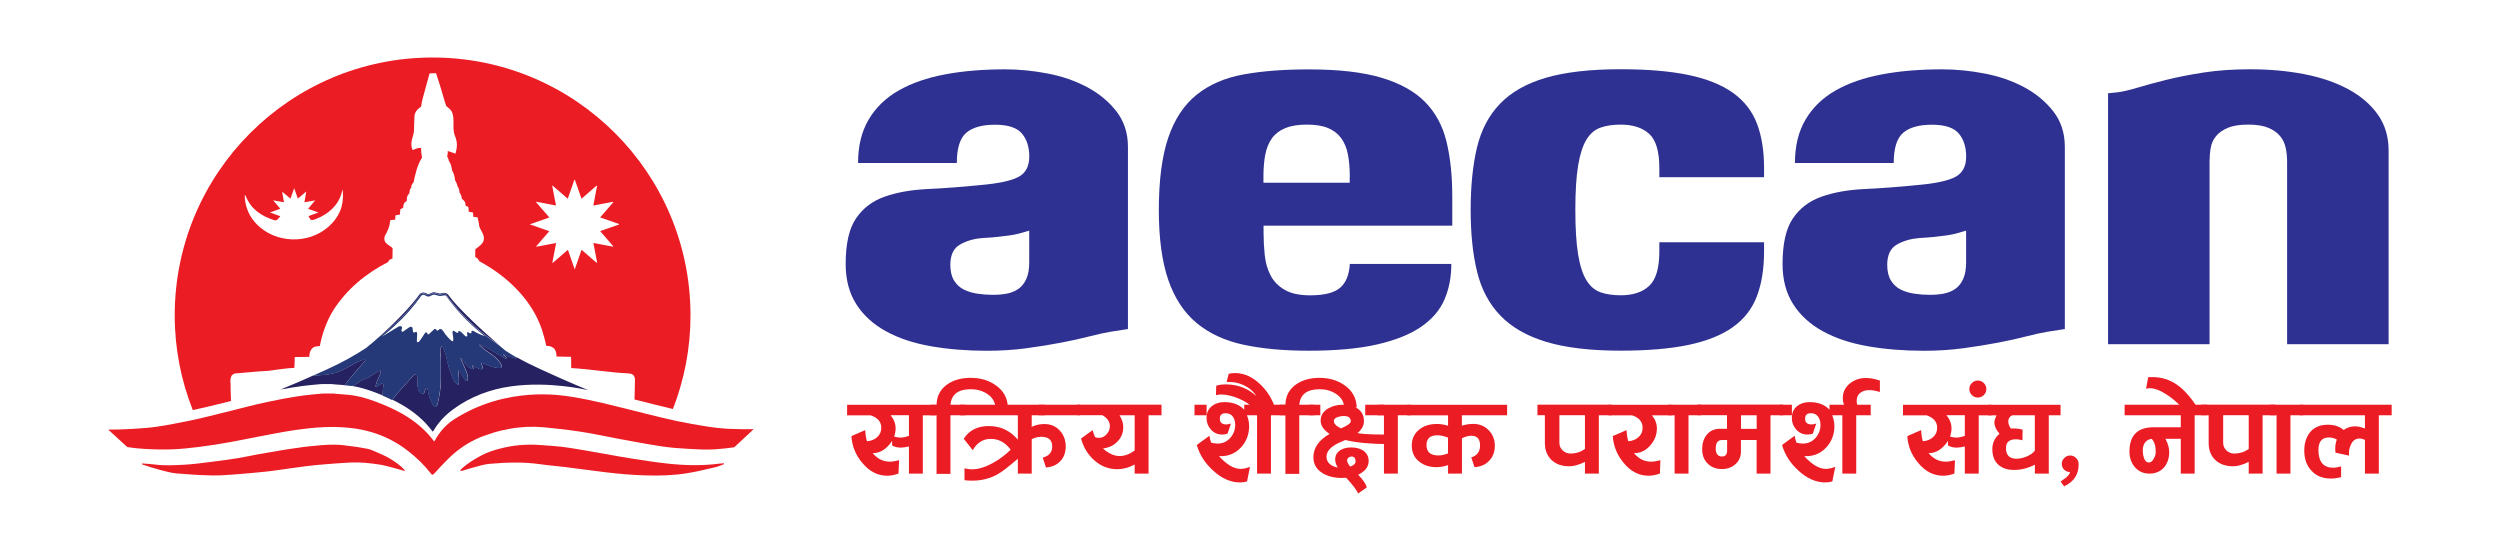 <?xml version="1.0" encoding="UTF-8"?>
<!-- Generator: Adobe Illustrator 27.0.0, SVG Export Plug-In . SVG Version: 6.00 Build 0)  -->
<svg xmlns="http://www.w3.org/2000/svg" xmlns:xlink="http://www.w3.org/1999/xlink" version="1.1" id="Layer_1" x="0px" y="0px" viewBox="0 0 450 100" style="enable-background:new 0 0 450 100;" xml:space="preserve">
<style type="text/css">
	.st0{fill:#EC1C24;}
	.st1{fill:#262261;}
	.st2{fill:#253978;}
	.st3{fill:#2E3191;}
</style>
<g>
	<path d="M81.79,32.28c0.04,0.04,0.06,0.1,0.09,0.14l-0.11-0.2L81.79,32.28z"></path>
	<path d="M81.38,30.75L81.38,30.75C81.38,30.85,81.39,30.99,81.38,30.75z"></path>
	<path d="M80.8,28.99c0-0.02-0.01-0.05-0.02-0.08c0,0,0-0.01-0.01-0.01L80.8,28.99z"></path>
	<path d="M81.91,32.47C81.91,32.47,81.91,32.47,81.91,32.47c-0.01-0.02-0.01-0.03-0.02-0.04L81.91,32.47z"></path>
	<g>
		<path class="st0" d="M130.96,77.18c-1.2-0.07-2.4-0.2-3.59-0.39c-1.87-0.3-3.73-0.62-5.58-1.01c-1.89-0.4-3.77-0.88-5.65-1.34    c-2.54-0.62-5.07-1.3-7.62-1.89c-1.9-0.44-3.81-0.84-5.73-1.14c-1.61-0.25-11.56-2.01-21.06,4.08c-1.48,0.95-2.62,2.27-3.47,3.82    c-0.03,0.05-0.06,0.09-0.1,0.15c-0.45-0.53-0.85-1.08-1.32-1.56c-2.17-2.28-4.83-3.81-7.71-5.01c-1.83-0.76-3.69-1.43-5.66-1.73    c-0.99-0.15-1.99-0.18-2.99-0.27c-0.16-0.01-0.32-0.04-0.48-0.06h-1.86c-1.16,0.11-2.32,0.2-3.47,0.35    c-1.28,0.17-2.55,0.38-3.82,0.62c-1.55,0.3-3.1,0.63-4.64,0.98c-1.3,0.3-2.58,0.65-3.87,0.97c-1.55,0.39-3.09,0.77-4.64,1.15    c-1.2,0.29-2.39,0.59-3.6,0.83c-1.98,0.39-3.96,0.8-5.96,1.09c-2.31,0.33-6.33,0.52-8.66,0.51l3.43,3.14    c0.67,0.1,1.34,0.19,2.02,0.25c1.91,0.16,3.83,0.22,5.74,0.17c1.73-0.04,3.47-0.24,5.19-0.45c1.88-0.23,3.74-0.54,5.61-0.87    c1.7-0.3,3.39-0.67,5.09-0.99c2.18-0.41,4.35-0.85,6.54-1.17c2.39-0.34,4.79-0.6,7.21-0.56c2.2,0.04,4.38,0.3,6.49,0.91    c2.41,0.7,4.62,1.83,6.61,3.38c1.54,1.2,2.93,2.53,4.13,4.07c0.28,0.37,0.36,0.32,0.71-0.07c0.79-0.87,1.59-1.73,2.43-2.56    c1.41-1.41,3.03-2.56,4.81-3.44c1.03-0.51,2.13-0.88,3.23-1.23c0.97-0.31,1.97-0.53,2.98-0.72c2.05-0.38,4.13-0.47,6.2-0.28    c2.28,0.21,4.56,0.48,6.83,0.83c2.23,0.35,4.44,0.84,6.66,1.25c2.56,0.47,5.11,0.96,7.68,1.35c1.64,0.25,3.3,0.37,4.96,0.46    c1.53,0.09,3.07,0.17,4.59,0.08c1.18-0.07,2.36-0.21,3.54-0.37l3.49-3.25C134.63,77.28,131.95,77.24,130.96,77.18z"></path>
		<path class="st0" d="M129.61,83.44c-3.13,0.42-6.26,0.35-9.39,0.01c-2.12-0.23-4.22-0.55-6.33-0.88c-1.9-0.29-3.79-0.65-5.69-0.99    c-1.2-0.21-2.39-0.43-3.59-0.62c-1.19-0.2-2.38-0.41-3.57-0.55c-1.24-0.14-2.49-0.2-3.74-0.3c-2.5-0.2-4.95,0.02-7.38,0.66    c-1.14,0.3-2.23,0.65-3.27,1.21c-1.25,0.66-2.44,1.39-3.5,2.33c-0.13,0.12-0.23,0.28-0.34,0.41c0.18,0.06,0.31,0.05,0.43,0.01    c0.7-0.2,1.4-0.44,2.1-0.62c0.92-0.24,1.84-0.54,2.78-0.62c3.04-0.26,6.08-0.37,9.12,0.07c1.49,0.22,3,0.32,4.5,0.51    c2.4,0.3,4.8,0.64,7.2,0.93c2.39,0.29,4.79,0.5,7.2,0.57c2.55,0.08,5.1,0.01,7.61-0.4c1.72-0.28,3.42-0.7,5.12-1.1    c0.5-0.12,0.97-0.35,1.46-0.53c-0.01-0.05-0.02-0.1-0.03-0.15C130.09,83.41,129.85,83.41,129.61,83.44z"></path>
		<path class="st0" d="M42.71,85.36c1.42-0.1,2.84-0.24,4.25-0.38c0.85-0.08,1.7-0.17,2.54-0.29c1.79-0.24,3.58-0.52,5.37-0.75    c1.25-0.16,2.51-0.28,3.77-0.38c1.49-0.12,2.99-0.23,4.49-0.31c1.74-0.08,3.47,0.11,5.19,0.37c0.91,0.14,1.8,0.41,2.69,0.64    c0.62,0.16,1.23,0.34,1.84,0.52c0.01-0.07,0.03-0.11,0.02-0.13c-0.76-0.87-1.71-1.51-2.68-2.1c-0.77-0.47-1.62-0.81-2.45-1.18    c-0.54-0.24-1.08-0.5-1.65-0.6c-1.43-0.26-2.87-0.49-4.31-0.64c-1.79-0.19-3.59-0.06-5.38,0.14c-0.61,0.07-1.23,0.1-1.84,0.19    c-1.06,0.15-2.12,0.3-3.18,0.47c-1.62,0.27-3.24,0.54-4.86,0.83c-1.14,0.2-2.27,0.48-3.41,0.66c-1.7,0.27-3.4,0.51-5.11,0.72    c-1.6,0.2-3.21,0.42-4.83,0.51c-1.81,0.09-3.62,0.2-5.43-0.05c-0.72-0.1-1.46-0.12-2.18-0.18c-0.01,0.04-0.02,0.07-0.03,0.11    c0.08,0.05,0.16,0.11,0.25,0.13c0.99,0.31,1.97,0.65,2.98,0.91c1.01,0.26,2.02,0.56,3.05,0.65c2.17,0.19,4.35,0.32,6.52,0.36    C39.8,85.61,41.25,85.46,42.71,85.36z"></path>
	</g>
	<path class="st0" d="M37.43,73.2c1.38-0.33,2.77-0.68,4.15-1.02c-0.03-0.89-0.05-1.7-0.07-2.25c0.07-0.8-0.23-1.57,0.2-2.34   c0.46-0.5,0.85-0.35,1.02-0.4c1.85-0.14,3.64-0.35,5.54-0.44c1.46-0.19,3.25-0.47,4.72-0.54c0.02-0.69,0.08-1.57,0.07-1.95   c0.29,0.02,1.69-0.02,2.64-0.03v-0.03c-0.09-0.55,0.26-1.74,1.17-1.83c0.14-0.01,0.43-0.05,0.7-0.09c0.42-2.26,1.26-4.56,2.47-6.51   c2.4-3.72,5.9-6.63,9.78-8.57l0.29-0.44l0.53-0.23l0.03-1.76c0.15-0.24-1.34-0.8-1.45-1.5c-0.08-0.32-0.02-0.59,0.06-0.8   c0.45-0.93,0.79-1.36,0.91-2.47l0.07-0.38l0.87-0.08l0.06-0.78l0.79-0.15l0.08-0.95l0.51-0.26c0.01-0.38,0.11-0.99,0.48-1.1   c0.06-0.03,0.11-0.06,0.15-0.09c0.03-0.47,0.01-1,0.46-1.36c0.08-0.3,0.04-0.8,0.36-1.05c0.02-0.01-0.01-0.2,0.05-0.45l0.35-0.55   l0.04,0c0.19-1.18,0.71-3.26,1.5-4.42c-0.11-0.58-0.16-1.16-0.18-1.75c-0.5-0.06-1.04,0.17-1.5,0.4l-0.13-0.35   c-0.33-1.16,0.21-1.97,0.36-2.99c0.05-0.99,0.03-1.8,0.1-2.89c0.11-0.73,0.63-1.27,1.19-1.6c0.1-0.98,0.41-1.89,0.63-2.74   l0.79-2.87l0.11-0.39c0.34,0,0.82-0.02,1.16-0.02c0.48,1.48,1.01,3.09,1.42,4.6l0.2,0.7c0.05,0.1,0.16,0.33,0.2,0.58l0.61,0.54   c1.25,1.09,0.31,3.41,0.98,4.86c0.47,1.22,0.41,2,0.09,3.2c-0.3-0.09-0.92-0.36-1.4-0.48c0,0.07,0,0.1,0,0.18   c0.01,0.21-0.02,0.5-0.1,0.81c0.16,0.24,0.26,0.5,0.3,0.76c0.46,0.73,0.47,1.1,0.6,1.79c0,0,0,0.01,0,0.01   c0.43,0.67,0.46,1.32,0.53,1.75c0.21,0.3,0.36,0.65,0.42,1.02c0.27,0.36,0.38,0.82,0.36,1.11c0.2,0.29,0.4,0.72,0.39,0.92   l0.05,0.26c0.35,0.23,0.63,0.58,0.64,0.94c0.01,0.11,0.02,0.19,0.03,0.28c0.19,0.09,0.38,0.19,0.5,0.25   c0.02,0.18,0.04,0.52,0.07,0.85c0.28,0.05,0.56,0.1,0.75,0.14c0.02,0.19,0.04,0.49,0.07,0.78l0.03,0l0.73,0.08l0.16,0.71   c0.16,0.7,0.09,0.76,0.15,0.92c0.15,0.52,0.5,0.91,0.72,1.55c0.08,0.16,0.24,0.81-0.08,1.33c-0.26,0.4-0.4,0.47-0.52,0.59   c-0.31,0.23-0.69,0.58-0.84,0.67l-0.01,1.38c0.22,0.1,0.47,0.25,0.59,0.51l0.16,0.25c4.93,2.67,9.35,6.81,11.22,12.2   c0.27,0.84,0.61,2.01,0.8,3l0.11,0.02c0.15,0.1,0.74-0.11,1.4,0.59c0.44,0.69,0.31,1.03,0.34,1.34c0.95,0.02,2.33,0.07,2.63,0.05   c0.02,0.47,0.02,1.34,0.03,2.03c3.42,0.19,6.83,0.79,10.25,0.96c0.19,0.05,0.53-0.07,0.98,0.36c0.32,0.47,0.21,0.72,0.24,0.97   l-0.03,1.38c-0.01,0.5-0.02,1.2-0.05,1.99c1.28,0.32,2.56,0.65,3.84,0.96c1.02,0.25,2.05,0.51,3.07,0.75   c2.04-5.22,3.17-10.9,3.17-16.85c0-25.64-20.78-46.42-46.42-46.42c-25.64,0-46.42,20.78-46.42,46.42c0,6.02,1.16,11.76,3.25,17.04   C35.62,73.62,36.52,73.41,37.43,73.2z M96.5,36.4c0.01-0.03,0.03-0.06,0.04-0.09c1.16,0.22,2.31,0.44,3.54,0.68   c-0.23-1.21-0.45-2.37-0.68-3.53l0.07-0.05c0.89,0.77,1.79,1.55,2.73,2.36c0.4-1.16,0.79-2.28,1.18-3.39c0.03,0,0.06,0,0.1-0.01   c0.39,1.11,0.77,2.22,1.19,3.4c0.94-0.81,1.82-1.58,2.71-2.35l0.09,0.04c-0.22,1.16-0.44,2.32-0.67,3.54   c1.22-0.23,2.38-0.46,3.54-0.68l0.05,0.08c-0.78,0.9-1.56,1.79-2.36,2.73c1.17,0.41,2.29,0.8,3.41,1.19c0,0.03,0,0.06,0,0.09   c-1.11,0.39-2.23,0.78-3.41,1.19c0.81,0.93,1.58,1.83,2.35,2.72c-0.01,0.03-0.03,0.05-0.04,0.08c-1.14-0.22-2.29-0.43-3.53-0.67   c0.23,1.22,0.45,2.37,0.67,3.52c-0.02,0.02-0.05,0.04-0.08,0.06c-0.89-0.77-1.78-1.54-2.72-2.35c-0.41,1.17-0.8,2.29-1.23,3.53   c-0.43-1.24-0.82-2.36-1.23-3.53c-0.93,0.8-1.83,1.58-2.72,2.36c-0.03-0.02-0.05-0.03-0.08-0.05c0.22-1.15,0.44-2.3,0.68-3.53   c-1.21,0.23-2.37,0.45-3.53,0.67c-0.02-0.03-0.04-0.05-0.05-0.08c0.77-0.89,1.55-1.79,2.36-2.72c-1.17-0.41-2.29-0.8-3.53-1.23   c1.23-0.43,2.35-0.82,3.54-1.23C98.05,38.19,97.27,37.29,96.5,36.4z M44.07,35.06c0.11,0.15,0.16,0.2,0.18,0.26   c0.94,2.38,2.86,3.61,5.19,4.34c0.13,0.04,0.36-0.03,0.47-0.12c0.19-0.16,0.34-0.37,0.55-0.62c-0.61-0.22-1.16-0.42-1.87-0.67   c0.69-0.25,1.25-0.46,1.87-0.68c-0.42-0.5-0.81-0.95-1.29-1.51c0.72,0.13,1.3,0.24,1.95,0.35c-0.11-0.63-0.21-1.2-0.32-1.77   c0.03-0.02,0.06-0.04,0.09-0.06c0.45,0.38,0.89,0.75,1.39,1.17c0.22-0.61,0.42-1.18,0.67-1.87c0.24,0.68,0.45,1.24,0.67,1.87   c0.49-0.41,0.94-0.8,1.51-1.28c-0.12,0.72-0.22,1.29-0.33,1.94c0.65-0.11,1.23-0.22,1.93-0.34c-0.46,0.56-0.85,1.02-1.27,1.51   c0.6,0.22,1.16,0.42,1.86,0.67c-0.69,0.25-1.24,0.45-1.79,0.65c0.4,0.8,0.49,0.85,1.28,0.54c1.26-0.49,2.39-1.18,3.3-2.19   c0.81-0.9,1.32-1.94,1.53-3.17c0.03,0.17,0.07,0.33,0.08,0.5c0.19,2.54-0.74,4.62-2.63,6.27c-3.66,3.18-9.51,2.95-12.87-0.48   c-1.28-1.31-1.99-2.88-2.15-4.7C44.05,35.49,44.07,35.33,44.07,35.06z"></path>
	<g>
		<path class="st1" d="M68.99,69.38c0.01-0.13,0.02-0.29-0.09-0.35c-0.08-0.04-0.17-0.01-0.25,0.03c-0.37,0.18-0.69,0.6-1.08,0.49    c0.16-0.61,0.38-1.2,0.66-1.77c0.17-0.36,0.37-0.76,0.23-1.14c-0.92,0.36-1.63,1.13-2.56,1.49c-0.28,0.11-0.58,0.18-0.85,0.33    c-0.22,0.13-0.41,0.3-0.62,0.45c-0.35,0.26-0.75,0.43-1.18,0.54c1.94,0.3,3.79,0.96,5.59,1.71c0.02,0.01,0.04,0.02,0.06,0.03    C68.9,70.59,68.92,69.99,68.99,69.38z"></path>
		<path class="st1" d="M62.57,68.63c0.99-1.19,1.98-2.39,3.01-3.54c0.09-0.1,0.18-0.2,0.2-0.33c-0.28-0.06-0.57,0.02-0.84,0.13    c-1.39,0.52-2.59,1.48-3.97,2.01c-1.46,0.56-3.04,0.62-4.62,0.7c-0.12,0.05-0.23,0.1-0.35,0.16c-1.81,0.81-3.66,1.6-5.53,2.36    c0.04-0.01,0.07-0.02,0.11-0.02c1.27-0.24,2.54-0.45,3.82-0.62c1.15-0.15,2.31-0.24,3.47-0.35h0.28h1.58    c0.16,0.02,0.32,0.04,0.48,0.06c0.46,0.04,0.92,0.07,1.38,0.1c0.19,0.01,0.38,0.04,0.57,0.06C62.17,69.16,62.35,68.9,62.57,68.63z    "></path>
		<path class="st1" d="M75.75,52.99c0.14-0.19,0.4-0.27,0.61-0.17c0,0,0,0,0,0c0.25,0.12,0.5,0.31,0.78,0.27    c0.27-0.03,0.48-0.26,0.74-0.33c0.32-0.08,0.65,0.09,0.97,0.17c0.3,0.07,0.62,0.05,0.92-0.05c0.21-0.07,0.44,0,0.56,0.18    c1.93,2.71,4.27,5.09,6.89,7.15c0.83,0.65,1.69,1.27,2.56,1.86c-2.97-2.53-7.49-6.73-9.06-8.96c-0.17-0.25-0.45-0.39-0.75-0.39    l-0.3,0.05l0,0l-0.42,0.07L79,52.82c-0.21-0.04-0.49-0.19-0.89-0.2l-0.27,0.03l0,0c-0.22,0.06-0.37,0.16-0.48,0.22l-0.21,0.1    l-0.02,0c-0.06,0.01-0.26-0.09-0.52-0.23l0,0l-0.39-0.09c-0.3,0-0.58,0.15-0.75,0.39c-1.46,2.08-4.57,5.23-7.15,7.55    c0.12-0.09,0.25-0.18,0.37-0.27C71.37,58.21,73.79,55.78,75.75,52.99z"></path>
		<path class="st1" d="M105.9,70.23c-0.24-0.1-0.48-0.2-0.72-0.3c-0.1-0.04-0.2-0.08-0.31-0.13c-0.32-0.13-0.65-0.27-0.97-0.41    c-0.02-0.01-0.04-0.01-0.05-0.02c-0.01-0.01-0.03-0.01-0.05-0.02c-0.32-0.14-0.65-0.28-0.97-0.42c-0.08-0.04-0.17-0.07-0.26-0.11    c-0.25-0.11-0.51-0.22-0.76-0.33c-0.25-0.11-0.51-0.22-0.76-0.34c-0.17-0.07-0.34-0.15-0.5-0.22c-0.25-0.11-0.51-0.23-0.76-0.34    c-0.58-0.26-1.16-0.53-1.74-0.79c-0.02-0.01-0.05-0.02-0.07-0.03c-0.24-0.11-0.49-0.22-0.73-0.33c-1.48-0.67-2.93-1.4-4.35-2.2    c0.05,0.07,0.08,0.15,0.02,0.23c-0.01,0.02-0.03,0.03-0.05,0.04c-0.02,0-0.04,0-0.06-0.01c-0.32-0.09-0.64-0.19-0.96-0.28    c-0.32-0.1-0.65-0.19-0.95-0.36c-0.09-0.05-0.17-0.11-0.28-0.13c0.01,0.17,0.18,0.27,0.32,0.37c0.14,0.1,0.28,0.26,0.21,0.42    c-0.11,0.02-0.23-0.03-0.33-0.08c-0.26-0.14-0.49-0.33-0.75-0.46c-0.22-0.1-0.42-0.18-0.63-0.31c-0.52-0.33-1.03-0.68-1.57-0.96    c-0.41-0.21-0.83-0.42-1.25-0.62c-0.06-0.03-0.16-0.08-0.23-0.06c-0.03,0.01-0.06,0.04-0.05,0.07c0,0.02,0.02,0.03,0.03,0.04    c0.21,0.19,0.42,0.38,0.64,0.57c0.31,0.27,0.66,0.5,1,0.73c0.85,0.57,1.63,1.16,2.16,2.05c0.14,0.23,0.21,0.58-0.02,0.71    c-0.08,0.04-0.18,0.04-0.27,0.03c-0.68-0.03-1.36-0.19-1.99-0.46c-0.43-0.18-0.85-0.43-1.31-0.48c0.14,0.23,0.23,0.49,0.29,0.75    c0.02,0.09,0.03,0.19-0.01,0.27c-0.09,0.18-0.36,0.15-0.54,0.09c-0.44-0.16-0.85-0.38-1.22-0.66c-0.09,0.06-0.05,0.21,0.02,0.29    c0.07,0.08,0.16,0.18,0.13,0.29c-0.05,0.14-0.25,0.12-0.39,0.06c-0.58-0.26-0.95-0.69-1.27-1.24c-0.18-0.3-0.35-0.65-0.69-0.75    c0.31,0.72,0.62,1.44,0.93,2.17c0.24,0.57,0.5,1.2,0.35,1.8c-0.01,0.06-0.03,0.12-0.08,0.15c-0.12,0.1-0.29-0.03-0.38-0.15    c-0.31-0.41-0.58-0.85-0.79-1.31c-0.09-0.19-0.27-0.43-0.46-0.33c0.16,0.84,0.2,1.7,0.12,2.56c-0.67-0.29-0.99-0.81-1.18-1.46    c-0.22-0.75-0.59-1.44-0.74-2.22c-0.01-0.05-0.02-0.11-0.04-0.16c-0.02-0.05-0.05-0.09-0.07-0.13c-0.05-0.12-0.06-0.25-0.07-0.37    c-0.08-0.8-0.4-1.57-0.71-2.31c-0.06-0.13-0.12-0.27-0.22-0.37c-0.32,0.32-0.34,0.84-0.28,1.26c0.06,0.48,0.09,0.92,0.09,1.41    c0,1.12,0,2.24,0,3.36c0,1.48-0.26,2.97-0.59,4.41c-0.06,0.27-0.23,0.61-0.5,0.54c-0.13-0.03-0.21-0.16-0.28-0.27    c-0.52-0.88-0.87-1.87-1.01-2.88c-0.02-0.13-0.1-0.31-0.22-0.26c-0.03,0.01-0.06,0.05-0.08,0.08c-0.11,0.16-0.19,0.33-0.23,0.51    c-0.03,0.1-0.04,0.2-0.1,0.29c-0.43,0.67-0.95-0.33-1.06-0.65c-0.2-0.61-0.13-1.21-0.1-1.85c0.01-0.17,0.01-0.36-0.05-0.52    c-0.07-0.17-0.22-0.3-0.4-0.29c-0.16,0.01-0.28,0.14-0.38,0.25c-0.75,0.83-1.5,1.66-2.25,2.49c-0.51,0.56-1.01,1.13-1.42,1.76    c-0.01,0.02-0.03,0.04-0.04,0.06c2.19,1.07,4.21,2.39,5.93,4.19c0.46,0.49,0.87,1.03,1.32,1.56c0.04-0.06,0.07-0.1,0.1-0.15    c0.01-0.01,0.02-0.03,0.03-0.04c0.24-0.42,0.51-0.82,0.79-1.2c0.05,0.03,0.08-0.01,0.1-0.12c0.73-0.93,1.59-1.75,2.55-2.46    c3.16-2.34,6.75-3.69,10.59-4.21c6.68-0.9,12.93,0.51,14.01,0.73C106,70.27,105.95,70.25,105.9,70.23z"></path>
		<path class="st2" d="M72.09,70.17c0.75-0.83,1.5-1.66,2.25-2.49c0.1-0.12,0.23-0.24,0.38-0.25c0.18-0.01,0.33,0.12,0.4,0.29    c0.07,0.16,0.06,0.34,0.05,0.52c-0.02,0.64-0.1,1.24,0.1,1.85c0.11,0.33,0.63,1.32,1.06,0.65c0.06-0.09,0.07-0.19,0.1-0.29    c0.05-0.18,0.13-0.35,0.23-0.51c0.02-0.03,0.05-0.07,0.08-0.08c0.12-0.05,0.21,0.13,0.22,0.26c0.14,1.01,0.49,2,1.01,2.88    c0.07,0.12,0.15,0.24,0.28,0.27c0.27,0.07,0.44-0.27,0.5-0.54c0.33-1.44,0.59-2.94,0.59-4.41c0-1.12,0-2.24,0-3.36    c0-0.49-0.03-0.93-0.09-1.41c-0.05-0.42-0.03-0.94,0.28-1.26c0.1,0.1,0.16,0.24,0.22,0.37c0.31,0.74,0.63,1.51,0.71,2.31    c0.01,0.12,0.02,0.26,0.07,0.37c0.02,0.04,0.05,0.08,0.07,0.13c0.02,0.05,0.03,0.11,0.04,0.16c0.15,0.78,0.52,1.47,0.74,2.22    c0.19,0.65,0.52,1.17,1.18,1.46c0.09-0.85,0.05-1.72-0.12-2.56c0.18-0.1,0.37,0.14,0.46,0.33c0.21,0.46,0.48,0.9,0.79,1.31    c0.09,0.12,0.26,0.25,0.38,0.15c0.05-0.03,0.07-0.1,0.08-0.15c0.15-0.6-0.1-1.23-0.35-1.8c-0.31-0.72-0.62-1.44-0.93-2.17    c0.33,0.1,0.51,0.45,0.69,0.75c0.33,0.54,0.7,0.97,1.27,1.24c0.14,0.06,0.35,0.08,0.39-0.06c0.03-0.1-0.06-0.2-0.13-0.29    c-0.07-0.09-0.12-0.23-0.02-0.29c0.37,0.28,0.78,0.5,1.22,0.66c0.19,0.07,0.45,0.09,0.54-0.09c0.04-0.08,0.03-0.18,0.01-0.27    c-0.06-0.26-0.15-0.52-0.29-0.75c0.46,0.05,0.88,0.29,1.31,0.48c0.63,0.27,1.31,0.43,1.99,0.46c0.09,0.01,0.19,0.01,0.27-0.03    c0.23-0.13,0.16-0.48,0.02-0.71c-0.53-0.89-1.31-1.48-2.16-2.05c-0.34-0.23-0.69-0.46-1-0.73c-0.21-0.19-0.43-0.38-0.64-0.57    c-0.01-0.01-0.03-0.02-0.03-0.04c-0.01-0.03,0.02-0.06,0.05-0.07c0.07-0.01,0.17,0.03,0.23,0.06c0.42,0.2,0.84,0.4,1.25,0.62    c0.55,0.28,1.05,0.64,1.57,0.96c0.21,0.13,0.41,0.2,0.63,0.31c0.26,0.13,0.49,0.32,0.75,0.46c0.1,0.05,0.22,0.11,0.33,0.08    c0.07-0.16-0.07-0.32-0.21-0.42c-0.14-0.1-0.31-0.2-0.32-0.37c0.1,0.02,0.19,0.08,0.28,0.13c0.29,0.17,0.62,0.26,0.95,0.36    c0.32,0.09,0.64,0.19,0.96,0.28c0.02,0,0.04,0.01,0.06,0.01c0.02-0.01,0.04-0.02,0.05-0.04c0.05-0.08,0.03-0.16-0.02-0.23    c-0.03-0.02-0.07-0.03-0.1-0.05c-0.6-0.34-1.18-0.72-1.77-1.09c-0.37-0.3-0.79-0.65-1.24-1.04c-0.88-0.59-1.74-1.21-2.56-1.86    c-2.62-2.06-4.97-4.43-6.89-7.15c-0.13-0.18-0.36-0.26-0.56-0.18c-0.29,0.1-0.62,0.12-0.92,0.05c-0.32-0.08-0.65-0.25-0.97-0.17    c-0.26,0.07-0.47,0.3-0.74,0.33c-0.28,0.03-0.53-0.15-0.78-0.27c0,0,0,0,0,0c-0.21-0.11-0.47-0.03-0.61,0.17    c-1.96,2.79-4.38,5.22-7.07,7.32c-0.12,0.09-0.25,0.18-0.37,0.27c-0.84,0.76-1.63,1.42-2.28,1.93l0.2-0.1    c-2.32,1.55-4.79,2.9-7.34,4.05c-0.84,0.38-1.69,0.76-2.54,1.15c1.58-0.08,3.16-0.14,4.62-0.7c1.39-0.53,2.58-1.49,3.97-2.01    c0.27-0.1,0.56-0.19,0.84-0.13c-0.02,0.13-0.11,0.23-0.2,0.33c-1.03,1.16-2.02,2.35-3.01,3.54c-0.22,0.26-0.4,0.53-0.41,0.71    c0.35,0.03,0.69,0.05,1.03,0.11c0.02,0,0.04,0.01,0.07,0.01c0.42-0.11,0.83-0.28,1.18-0.54c0.2-0.15,0.39-0.33,0.62-0.45    c0.26-0.15,0.57-0.21,0.85-0.33c0.92-0.36,1.64-1.13,2.56-1.49c0.14,0.37-0.06,0.78-0.23,1.14c-0.28,0.57-0.5,1.16-0.66,1.77    c0.39,0.11,0.72-0.31,1.08-0.49c0.08-0.04,0.17-0.07,0.25-0.03c0.11,0.06,0.11,0.22,0.09,0.35c-0.07,0.6-0.09,1.21-0.08,1.82    c0.58,0.24,1.16,0.51,1.72,0.79c0.01-0.02,0.02-0.04,0.04-0.06C71.08,71.29,71.58,70.73,72.09,70.17z M68.73,60.6    c0.76-0.59,1.5-1.21,2.21-1.86c1.81-1.64,3.45-3.46,4.86-5.46c0.14-0.2,0.4-0.27,0.61-0.17c0,0,0,0,0,0    c0.25,0.12,0.5,0.31,0.78,0.27c0.27-0.03,0.48-0.26,0.74-0.32c0.32-0.08,0.65,0.09,0.97,0.17c0.3,0.07,0.62,0.05,0.92-0.05    c0.21-0.07,0.43,0.01,0.56,0.18c0.34,0.48,0.7,0.96,1.07,1.42c1.7,2.13,3.67,4.04,5.83,5.73c-0.69-0.22-1.36-0.52-1.98-0.89    c-0.07-0.04-0.15-0.09-0.23-0.09c-0.08-0.01-0.17,0.03-0.2,0.1c-0.03,0.08,0.01,0.16-0.01,0.24c-0.03,0.11-0.18,0.16-0.29,0.12    c-0.14-0.05-0.41-0.4-0.49-0.08c-0.04,0.17,0.11,0.45,0,0.6c-0.05,0.06-0.15,0.08-0.22,0.05c-0.08-0.03-0.14-0.08-0.19-0.14    c-0.26-0.24-0.52-0.56-0.81-0.75c-0.07-0.05-0.21-0.13-0.3-0.08c-0.11,0.06-0.04,0.19-0.1,0.28c-0.06,0.08-0.18,0.04-0.26,0    c-0.16-0.07-0.26-0.14-0.38-0.24c-0.09-0.06-0.15-0.15-0.27-0.06c-0.17,0.13-0.06,0.49-0.05,0.66c0.01,0.16,0.23,1.16-0.03,1.19    c-0.07,0.01-0.13-0.03-0.18-0.07c-0.42-0.32-0.78-0.75-1.11-1.16c-0.17-0.2-0.46-0.8-0.78-0.95c-0.06-0.03-0.13-0.04-0.2-0.02    c-0.12,0.02-0.2,0.13-0.29,0.21c-0.06,0.05-0.13,0.09-0.21,0.07c-0.09-0.02-0.15-0.11-0.21-0.19c-0.05-0.06-0.11-0.11-0.18-0.12    c-0.08,0-0.15,0.06-0.2,0.11c-0.06,0.06-0.12,0.11-0.18,0.17v0c-0.17,0.16-0.34,0.32-0.51,0.48c-0.12,0.11-0.35,0.4-0.48,0.13    c-0.04-0.09-0.07-0.2-0.16-0.24c-0.07-0.04-0.16-0.01-0.22,0.04c-0.06,0.05-0.1,0.11-0.14,0.18c-0.28,0.45-0.58,0.89-0.89,1.31    c-0.06,0.08-0.13,0.17-0.22,0.21c-0.1,0.04-0.22,0.01-0.27-0.08c-0.02-0.04-0.01-0.09-0.01-0.13c0.02-0.35,0.03-0.71,0.05-1.06    c0.01-0.13,0.05-0.49-0.13-0.55c-0.23-0.09-0.45,0.33-0.61-0.07c0-0.01-0.01-0.02-0.01-0.03c-0.05-0.13-0.03-0.28-0.04-0.42    c0-0.15-0.05-0.32-0.18-0.39c-0.17-0.1-0.39,0.02-0.55,0.13c0,0,0,0,0,0c-0.31,0.22-0.63,0.44-0.94,0.66    c-0.05,0.04-0.11,0.08-0.17,0.08c-0.16,0-0.21-0.22-0.17-0.37c0.04-0.15,0.13-0.31,0.08-0.45c-0.05-0.15-0.22-0.22-0.37-0.2    c-0.15,0.02-0.29,0.1-0.42,0.18c-0.21,0.13-0.41,0.25-0.62,0.38c-0.65,0.39-1.29,0.78-1.94,1.17    C68.91,60.48,68.82,60.54,68.73,60.6z"></path>
	</g>
	<g>
		<g>
			<path class="st0" d="M166.11,74.75v10.5h-2.5v-4.89c-0.56,0.14-1.05,0.21-1.49,0.21c-0.59,0-1.1-0.13-1.54-0.39v-0.82     c-0.98,1.47-2.14,2.21-3.47,2.21h-0.03c0.86,1.02,1.89,1.53,3.08,1.53c0.47,0,1.03-0.09,1.68-0.26l-0.11,2.4     c-0.7,0.26-1.38,0.39-2.03,0.39c-1.72,0-3.21-0.76-4.47-2.29c-1.21-1.42-1.87-3.04-1.97-4.84l2.47-1.08     c0.04,0.72,0.14,1.39,0.32,2c0.72-0.04,1.33-0.28,1.83-0.72c0.5-0.45,0.75-1.01,0.75-1.7c0-0.95-0.5-1.64-1.5-2.08     c-0.23-0.11-0.36-0.16-0.39-0.16c-0.07,0-1.49,0-4.26,0v-1.9h15.95v1.9H166.11z M160.32,74.75c0.6,0.74,0.89,1.53,0.89,2.37     c0,0.46-0.09,0.95-0.26,1.47c0.43,0.12,0.82,0.18,1.15,0.18c0.42,0,0.92-0.11,1.51-0.32v-3.71H160.32z"></path>
			<path class="st0" d="M179.17,73.35c-0.05-1.05-0.57-1.89-1.55-2.5c-0.84-0.53-1.8-0.79-2.89-0.79c-2.26,0-3.47,0.93-3.65,2.79     h2.68v1.9h-2.68V85.3h-2.5V74.75h-1.05v-1.9h1.05c0.04-1.6,0.7-2.83,2-3.71c1.11-0.75,2.48-1.13,4.13-1.13     c1.74,0,3.24,0.44,4.5,1.32c1.42,0.98,2.16,2.32,2.21,4.03H179.17z"></path>
			<path class="st0" d="M188.03,74.75h-2.32v10.5h-2.5v-2.68c-1.63,1.42-2.85,2.36-3.67,2.82c-1.36,0.75-2.88,1.13-4.54,1.13     c-0.42,0-0.88-0.03-1.39-0.08V84.3c0.49,0.12,0.94,0.18,1.34,0.18c1.12,0,2.36-0.37,3.71-1.11c1.16-0.63,2.25-1.44,3.26-2.42     c-0.95-1.3-2.14-1.95-3.58-1.95c-1.4,0-2.48,0.68-3.24,2.03l-1.63-2.05c0.98-1.53,2.48-2.29,4.49-2.29     c2.13,0,3.88,0.82,5.25,2.45v-4.39h-10.42v-1.9h15.24V74.75z"></path>
			<path class="st0" d="M188.27,84.14l-0.58-1.76c1.14-0.32,1.71-0.98,1.71-2c0-1.18-0.66-1.76-1.97-1.76     c-0.74,0-1.52,0.25-2.34,0.76v-2.16c0.83-0.6,1.8-0.89,2.92-0.89s2.04,0.39,2.75,1.17c0.71,0.78,1.07,1.73,1.07,2.86     c0,1.07-0.32,1.95-0.96,2.64C190.22,83.69,189.36,84.07,188.27,84.14z M194.43,74.75h-7.45v-1.9h7.45V74.75z"></path>
			<path class="st0" d="M209.06,74.75h-2.32v10.5h-2.5v-1.63c-1.07,0.56-2.11,0.84-3.12,0.84c-1.56,0-2.93-0.53-4.12-1.58     c-1.19-1.05-1.99-2.37-2.41-3.95l2.08-1.5c0.12,0.46,0.27,0.88,0.45,1.26c0.23,0.09,0.45,0.13,0.66,0.13     c0.54,0,1.01-0.21,1.41-0.65c0.39-0.43,0.59-0.92,0.59-1.46c0-0.81-0.45-1.46-1.34-1.97h-4.61v-1.9h15.24V74.75z M201.51,74.75     c0.46,0.72,0.68,1.43,0.68,2.13c0,1-0.34,1.86-1.03,2.58c-0.68,0.72-1.56,1.14-2.63,1.26c1.01,0.91,2.01,1.37,2.99,1.37     c0.89,0,1.8-0.33,2.72-1v-6.34H201.51z"></path>
			<path class="st0" d="M217.19,74.75h-2.18v-1.9h2.18V74.75z M231.4,74.75h-2.63v10.5h-2.5v-10.5h-1.82     c0.26,0.65,0.39,1.31,0.39,1.97c0,1.47-0.48,2.74-1.45,3.8c-0.97,1.06-2.18,1.59-3.63,1.59c-0.07,0-0.18,0-0.34,0     c1.39,1.53,2.68,2.29,3.9,2.29c0.49,0,1.05-0.12,1.68-0.37l-0.53,2.63c-0.42,0.12-0.84,0.18-1.26,0.18     c-1.68,0-3.3-0.71-4.84-2.13c-1.46-1.32-2.44-2.85-2.95-4.61l2.27-1.66c0.07,0.46,0.18,0.87,0.32,1.24     c0.42,0.11,0.81,0.16,1.16,0.16c0.92,0,1.67-0.34,2.27-1.01c0.6-0.68,0.9-1.47,0.9-2.38c0-0.58-0.15-1.07-0.44-1.47     c-0.29-0.4-0.72-0.6-1.29-0.6c-0.69,0-1.04,0.32-1.04,0.97c0,0.7,0.39,1.05,1.16,1.05c0.19,0,0.47-0.05,0.84-0.16l-0.61,1.82     c-0.35,0.11-0.68,0.16-0.97,0.16c-0.81,0-1.48-0.3-2.01-0.89c-0.54-0.6-0.8-1.3-0.8-2.11c0-0.91,0.32-1.62,0.97-2.13     c0.58-0.47,1.33-0.71,2.26-0.71c1.53,0,2.71,0.46,3.55,1.37v-0.9h7.42V74.75z"></path>
			<path class="st0" d="M225.51,73.46c-0.42-0.58-1.22-1.13-2.4-1.66c-1.23-0.53-2.32-0.79-3.29-0.79c-0.37,0-0.68,0.04-0.95,0.13     l0.05-1.71c0.53-0.16,1.1-0.24,1.71-0.24c2.14,0,3.98,0.7,5.53,2.11c-0.56-0.86-1.33-1.52-2.3-1.97c-0.97-0.46-2-0.64-3.07-0.55     l0.37-1.5c0.39-0.09,0.77-0.13,1.16-0.13c1.61,0,3.12,0.68,4.53,2.03c1.25,1.19,2.14,2.62,2.68,4.29H225.51z"></path>
			<path class="st0" d="M241.96,73.35c-0.05-1.05-0.57-1.89-1.55-2.5c-0.84-0.53-1.8-0.79-2.89-0.79c-2.26,0-3.47,0.93-3.65,2.79     h2.68v1.9h-2.68V85.3h-2.5V74.75h-1.05v-1.9h1.05c0.04-1.6,0.7-2.83,2-3.71c1.11-0.75,2.48-1.13,4.13-1.13     c1.74,0,3.24,0.44,4.5,1.32c1.42,0.98,2.16,2.32,2.21,4.03H241.96z"></path>
			<path class="st0" d="M237.66,74.75h-2.08v-1.9h2.08V74.75z M242.14,79.2c-0.28,0.12-0.69,0.31-1.24,0.55     c-1.42,0.7-2.13,1.52-2.13,2.45c0,1.02,0.68,1.67,2.03,1.97c-0.32-0.56-0.47-1.04-0.47-1.42c0-0.75,0.31-1.32,0.92-1.71     c0.51-0.33,1.16-0.5,1.95-0.5c0.86,0,1.58,0.18,2.16,0.55c0.67,0.46,1,1.09,1,1.89c0,1.04-0.63,1.86-1.89,2.47     c0.91,0.95,1.43,1.71,1.55,2.29l-1.55,1.08c-0.32-0.68-1.04-1.62-2.16-2.82c-0.3,0.02-0.57,0.03-0.82,0.03     c-1.33,0-2.46-0.28-3.4-0.84c-1.12-0.68-1.68-1.65-1.68-2.89c0-1.68,0.97-3.08,2.92-4.2c-1.07-0.7-1.61-1.49-1.61-2.36     c0-0.96,0.46-1.71,1.37-2.23c0.75-0.44,1.65-0.66,2.68-0.66c1.05,0,1.91,0.23,2.58,0.68c0.77,0.52,1.16,1.28,1.16,2.28     c0,0.79-0.39,1.5-1.16,2.15c0.82,0.14,1.85,0.22,3.08,0.24c0.68,0,1.53,0.01,2.55,0.03v1.71     C246.77,79.93,244.16,79.69,242.14,79.2z M241.88,74.88c-0.37,0-0.73,0.06-1.08,0.18c-0.47,0.17-0.71,0.41-0.71,0.7     c0,0.5,0.43,0.95,1.29,1.35c1.18-0.5,1.76-0.93,1.76-1.27C243.14,75.2,242.72,74.88,241.88,74.88z M243.27,82.17     c-0.19,0-0.37,0.07-0.54,0.21c-0.17,0.14-0.25,0.31-0.25,0.5c0,0.26,0.18,0.63,0.55,1.11c0.65-0.23,0.97-0.53,0.97-0.9     C244.01,82.48,243.76,82.17,243.27,82.17z M249.11,74.75h-3.37v-1.9h3.37V74.75z"></path>
			<path class="st0" d="M253.9,74.75h-2.29v10.5h-2.5v-10.5h-1.16v-1.9h5.95V74.75z"></path>
			<path class="st0" d="M271.27,74.75h-8.13v1.87c0.67-0.21,1.34-0.32,2.03-0.32c1.12,0,2.05,0.38,2.79,1.13     c0.74,0.75,1.11,1.7,1.11,2.83c0,1.07-0.33,1.95-1,2.66c-0.67,0.71-1.55,1.1-2.66,1.17l-0.58-1.76c1.05-0.31,1.58-1.04,1.58-2.17     c0-1.15-0.53-1.73-1.58-1.73c-0.49,0-1.05,0.15-1.68,0.45v6.37h-2.5v-1.53c-0.74,0.25-1.43,0.37-2.08,0.37     c-1.25,0-2.28-0.33-3.11-1c-0.9-0.7-1.34-1.67-1.34-2.89c0-1.23,0.46-2.2,1.39-2.92c0.82-0.65,1.87-0.97,3.15-0.97     c0.63,0,1.29,0.11,1.99,0.32v-1.87h-7.34v-1.9h17.97V74.75z M258.73,78.35c-1.31,0-1.96,0.59-1.96,1.76     c0,1.25,0.71,1.87,2.13,1.87c0.54,0,1.12-0.12,1.74-0.37v-2.84C259.92,78.49,259.29,78.35,258.73,78.35z"></path>
			<path class="st0" d="M290.11,74.75h-2.32v10.5h-2.5v-2.11c-1.07,0.53-2.01,0.79-2.83,0.79c-1.31,0-2.37-0.37-3.17-1.12     c-0.8-0.75-1.21-1.77-1.21-3.07v-5h-1.34v-1.9h13.37V74.75z M280.69,74.75v4.97c0,0.54,0.2,1,0.6,1.37s0.87,0.55,1.41,0.55     c0.94,0,1.81-0.27,2.59-0.82v-6.08H280.69z"></path>
			<path class="st0" d="M297.35,74.75c0.6,0.74,0.89,1.53,0.89,2.37c0,1.14-0.4,2.17-1.21,3.08c-0.81,0.91-1.76,1.37-2.87,1.37     h-0.05c0.86,1.02,1.89,1.53,3.08,1.53c0.47,0,1.03-0.09,1.68-0.26l-0.08,2.4c-0.72,0.26-1.4,0.39-2.05,0.39     c-1.72,0-3.21-0.76-4.47-2.29c-1.19-1.42-1.85-3.04-1.97-4.84l2.47-1.08c0.04,0.72,0.14,1.39,0.32,2     c0.72-0.04,1.33-0.28,1.83-0.72c0.5-0.45,0.75-1.01,0.75-1.7c0-0.95-0.49-1.64-1.47-2.08c-0.25-0.11-0.39-0.16-0.42-0.16     c-0.07,0-1.49,0-4.26,0v-1.9h11.55v1.9H297.35z"></path>
			<path class="st0" d="M306.22,74.75h-2.29v10.5h-2.5v-10.5h-1.16v-1.9h5.95V74.75z"></path>
			<path class="st0" d="M320.98,74.75h-2.29v10.5h-2.5V79.2h-2.82v2.05c0,0.95-0.33,1.72-0.99,2.3c-0.66,0.59-1.47,0.88-2.43,0.88     c-1.05,0-1.91-0.33-2.57-0.99c-0.66-0.66-0.99-1.51-0.99-2.57c0-1.04,0.26-1.89,0.79-2.58c0.6-0.74,1.4-1.11,2.39-1.11h1.29     v-2.45h-5.32v-1.9h15.42V74.75z M310.88,79.2h-0.89c-0.77,0-1.16,0.5-1.16,1.5c0,0.98,0.38,1.47,1.13,1.47     c0.61,0,0.92-0.36,0.92-1.08V79.2z M313.38,74.75v2.45h2.82v-2.45H313.38z"></path>
			<path class="st0" d="M322.54,74.75h-2.18v-1.9h2.18V74.75z M336.75,74.75h-2.63v10.5h-2.5v-10.5h-1.82     c0.26,0.65,0.39,1.31,0.39,1.97c0,1.47-0.48,2.74-1.45,3.8c-0.97,1.06-2.18,1.59-3.63,1.59c-0.07,0-0.18,0-0.34,0     c1.39,1.53,2.68,2.29,3.9,2.29c0.49,0,1.05-0.12,1.68-0.37l-0.53,2.63c-0.42,0.12-0.84,0.18-1.26,0.18     c-1.68,0-3.3-0.71-4.84-2.13c-1.46-1.32-2.44-2.85-2.95-4.61l2.27-1.66c0.07,0.46,0.18,0.87,0.32,1.24     c0.42,0.11,0.81,0.16,1.16,0.16c0.92,0,1.67-0.34,2.27-1.01c0.6-0.68,0.9-1.47,0.9-2.38c0-0.58-0.15-1.07-0.44-1.47     c-0.29-0.4-0.72-0.6-1.29-0.6c-0.69,0-1.04,0.32-1.04,0.97c0,0.7,0.39,1.05,1.16,1.05c0.19,0,0.47-0.05,0.84-0.16l-0.61,1.82     c-0.35,0.11-0.68,0.16-0.97,0.16c-0.81,0-1.48-0.3-2.01-0.89c-0.54-0.6-0.8-1.3-0.8-2.11c0-0.91,0.32-1.62,0.97-2.13     c0.58-0.47,1.33-0.71,2.26-0.71c1.53,0,2.71,0.46,3.55,1.37v-0.9h7.42V74.75z"></path>
			<path class="st0" d="M338.38,70.56c-0.75-0.23-1.39-0.34-1.92-0.34c-0.65,0-1.19,0.17-1.62,0.5c-0.43,0.33-0.64,0.82-0.64,1.46     c0,0.37,0.11,0.81,0.34,1.33l-2.26,0.05c-0.39-0.6-0.58-1.22-0.58-1.87c0-1.09,0.43-1.98,1.29-2.68     c0.81-0.65,1.77-0.97,2.89-0.97c0.77,0,1.61,0.16,2.5,0.47V70.56z"></path>
			<path class="st0" d="M356.17,74.75v10.5h-2.5v-4.89c-0.56,0.14-1.05,0.21-1.49,0.21c-0.59,0-1.1-0.13-1.54-0.39v-0.82     c-0.98,1.47-2.14,2.21-3.47,2.21h-0.03c0.86,1.02,1.89,1.53,3.08,1.53c0.47,0,1.03-0.09,1.68-0.26l-0.11,2.4     c-0.7,0.26-1.38,0.39-2.03,0.39c-1.72,0-3.21-0.76-4.47-2.29c-1.21-1.42-1.87-3.04-1.97-4.84l2.47-1.08     c0.04,0.72,0.14,1.39,0.32,2c0.72-0.04,1.33-0.28,1.83-0.72s0.75-1.01,0.75-1.7c0-0.95-0.5-1.64-1.5-2.08     c-0.23-0.11-0.36-0.16-0.39-0.16c-0.07,0-1.49,0-4.26,0v-1.9h15.95v1.9H356.17z M350.38,74.75c0.6,0.74,0.89,1.53,0.89,2.37     c0,0.46-0.09,0.95-0.26,1.47c0.43,0.12,0.82,0.18,1.15,0.18c0.42,0,0.92-0.11,1.51-0.32v-3.71H350.38z"></path>
			<path class="st0" d="M356.01,71.56c-0.42,0-0.78-0.15-1.08-0.45c-0.3-0.3-0.45-0.66-0.45-1.08c0-0.42,0.15-0.78,0.45-1.08     c0.3-0.3,0.66-0.45,1.08-0.45s0.78,0.15,1.08,0.45c0.3,0.3,0.45,0.66,0.45,1.08c0,0.42-0.15,0.78-0.45,1.08     C356.79,71.41,356.43,71.56,356.01,71.56z"></path>
			<path class="st0" d="M370.91,74.75h-2.13v10.5h-2.5v-1.61c-1.21,0.63-2.46,0.95-3.74,0.95c-1.21,0-2.17-0.32-2.87-0.97     c-0.7-0.65-1.05-1.58-1.05-2.79c0-1.09,0.43-2.01,1.29-2.76c-0.61-0.68-0.92-1.37-0.92-2.05c0-0.3,0.13-0.72,0.39-1.26h-1.53     v-1.9h13.05V74.75z M362.19,74.75c-0.47,0.24-0.7,0.61-0.7,1.11c0,0.39,0.15,0.82,0.44,1.26c0.24,0,0.47,0,0.68,0     c0.45,0,0.94,0.07,1.46,0.21l-0.03,1.92c-0.46-0.12-0.83-0.18-1.13-0.18c-1.23,0-1.84,0.52-1.84,1.56c0,1.29,0.63,1.94,1.89,1.94     c0.54,0,1.13-0.12,1.76-0.37c0.7-0.28,1.22-0.64,1.55-1.08v-6.37H362.19z"></path>
			<path class="st0" d="M371.54,87.54l-0.63-0.87c0.56-0.39,0.89-0.62,1-0.71c0.37-0.32,0.61-0.64,0.71-0.97     c-0.46-0.04-0.82-0.19-1.09-0.47c-0.27-0.28-0.41-0.62-0.41-1.03c0-0.4,0.15-0.75,0.45-1.05c0.3-0.3,0.66-0.45,1.08-0.45     c0.39,0,0.73,0.15,1.04,0.45c0.31,0.3,0.46,0.65,0.46,1.05C374.2,85.35,373.33,86.7,371.54,87.54z"></path>
			<path class="st0" d="M397.33,74.75h-2.29v10.5h-2.5v-6.26h-2.76c0.46,0.86,0.68,1.66,0.68,2.39c0,1.09-0.31,2-0.92,2.74     c-0.67,0.75-1.54,1.13-2.61,1.13c-1.09,0-1.97-0.38-2.63-1.14c-0.67-0.76-1-1.71-1-2.83c0-2.91,1.45-4.37,4.34-4.37h4.9v-2.16     h-10.11v-1.9h14.9V74.75z M387.3,78.99c-0.46,0.05-0.83,0.25-1.13,0.58c-0.32,0.39-0.47,0.89-0.47,1.51     c0,0.49,0.07,0.94,0.21,1.35c0.19,0.55,0.49,0.82,0.89,0.82c0.35,0,0.65-0.24,0.89-0.72c0.23-0.41,0.34-0.79,0.34-1.16     C388.04,80.29,387.79,79.5,387.3,78.99z"></path>
			<path class="st0" d="M392.86,73.49c-0.81-0.91-1.71-1.7-2.71-2.37c-1.23-0.82-2.29-1.24-3.18-1.24c-0.18,0-0.4,0.03-0.68,0.08     l0.39-2.08h0.53c1.81-0.05,3.43,0.46,4.87,1.53c1.18,0.88,2.36,2.24,3.55,4.08H392.86z"></path>
			<path class="st0" d="M409.59,74.75h-2.32v10.5h-2.5v-2.11c-1.07,0.53-2.01,0.79-2.83,0.79c-1.31,0-2.37-0.37-3.17-1.12     c-0.8-0.75-1.21-1.77-1.21-3.07v-5h-1.34v-1.9h13.37V74.75z M400.17,74.75v4.97c0,0.54,0.2,1,0.6,1.37s0.87,0.55,1.41,0.55     c0.94,0,1.81-0.27,2.59-0.82v-6.08H400.17z"></path>
			<path class="st0" d="M414.57,74.75h-2.29v10.5h-2.5v-10.5h-1.16v-1.9h5.95V74.75z"></path>
			<path class="st0" d="M430.51,74.75h-2.32v10.5h-2.5v-6.08c-0.37-0.16-0.69-0.24-0.97-0.24c-0.68,0-1.19,0.34-1.52,1.03     c-0.31,0.58-0.44,1.26-0.37,2.05l-2.44-0.53c-0.04-0.28-0.05-0.54-0.05-0.76c0-0.53,0.1-1.06,0.29-1.61     c-0.49-0.25-0.96-0.37-1.42-0.37c-1.26,0-1.89,0.75-1.89,2.25c0,2.13,0.89,3.2,2.66,3.2c0.39,0,0.86-0.08,1.42-0.24v1.95     c-0.67,0.16-1.27,0.24-1.82,0.24c-1.47,0-2.65-0.47-3.51-1.4c-0.87-0.93-1.3-2.14-1.3-3.63c0-1.39,0.37-2.51,1.1-3.37     c0.74-0.86,1.79-1.29,3.15-1.29c1.17,0,2.12,0.32,2.84,0.95c0.61-0.44,1.29-0.66,2.02-0.66c0.54,0,1.15,0.13,1.81,0.4v-2.39     h-11.74v-1.9h16.55V74.75z"></path>
		</g>
		<g>
			<path class="st3" d="M154.45,29.33c0-3.04,0.63-5.65,1.91-7.81c1.27-2.16,3.07-3.9,5.4-5.23c2.32-1.33,5.11-2.29,8.34-2.9     c3.24-0.61,6.85-0.91,10.84-0.91c2.49,0,5.04,0.25,7.64,0.75c2.6,0.5,4.97,1.32,7.1,2.45c2.13,1.14,3.89,2.59,5.27,4.36     c1.38,1.77,2.08,3.9,2.08,6.39v32.8l-3.24,0.5c-1,0.17-2.24,0.45-3.74,0.83c-1.5,0.39-3.18,0.76-5.06,1.12     c-1.88,0.36-3.94,0.69-6.19,1c-2.24,0.3-4.61,0.46-7.1,0.46c-3.71,0-7.11-0.28-10.21-0.83c-3.1-0.55-5.79-1.45-8.05-2.7     c-2.27-1.25-4.04-2.87-5.31-4.86c-1.27-1.99-1.91-4.4-1.91-7.23c0-3.65,0.62-6.39,1.87-8.22c1.24-1.83,2.96-3.13,5.15-3.9     c2.19-0.77,4.75-1.23,7.68-1.37c2.93-0.14,6.09-0.37,9.47-0.71c3.27-0.28,5.56-0.76,6.89-1.45c1.33-0.69,1.99-1.92,1.99-3.69     c0-1.72-0.45-3.1-1.33-4.15c-0.89-1.05-2.49-1.58-4.82-1.58c-2.32,0-4.06,0.48-5.19,1.45c-1.13,0.97-1.7,2.78-1.7,5.44H154.45z      M172.8,44.02c-1.16,0.66-1.74,1.88-1.74,3.65c0,1.16,0.22,2.1,0.67,2.82c0.44,0.72,1.02,1.26,1.74,1.62     c0.72,0.36,1.53,0.61,2.45,0.75c0.91,0.14,1.84,0.21,2.78,0.21c0.88,0,1.71-0.07,2.49-0.21c0.77-0.14,1.47-0.42,2.08-0.83     c0.61-0.41,1.09-1.01,1.45-1.79c0.36-0.77,0.54-1.77,0.54-2.99v-5.73c-0.72,0.22-1.36,0.4-1.91,0.54     c-0.55,0.14-1.13,0.25-1.74,0.33s-1.3,0.16-2.08,0.25s-1.69,0.15-2.74,0.21C175.29,42.97,173.96,43.36,172.8,44.02z"></path>
			<path class="st3" d="M261.4,40.62h-33.96v1.16c0,1.38,0.07,2.75,0.21,4.11c0.14,1.36,0.48,2.57,1.04,3.65     c0.55,1.08,1.4,1.95,2.53,2.62c1.13,0.66,2.67,1,4.61,1c2.55,0,4.35-0.46,5.4-1.37c1.05-0.91,1.63-2.34,1.74-4.28h18.27     c0,2.38-0.42,4.53-1.25,6.44c-0.83,1.91-2.24,3.54-4.23,4.9c-1.99,1.36-4.64,2.41-7.93,3.16c-3.29,0.75-7.38,1.12-12.25,1.12     c-4.48,0-8.4-0.36-11.75-1.08c-3.35-0.72-6.16-2.02-8.43-3.9c-2.27-1.88-3.97-4.47-5.11-7.76c-1.13-3.29-1.7-7.49-1.7-12.58     c0-5.37,0.57-9.71,1.7-13.04c1.13-3.32,2.84-5.9,5.11-7.72c2.27-1.83,5.08-3.04,8.43-3.65c3.35-0.61,7.26-0.91,11.75-0.91     c5.37,0,9.73,0.5,13.08,1.5c3.35,1,5.96,2.45,7.85,4.36c1.88,1.91,3.17,4.29,3.86,7.14c0.69,2.85,1.04,6.13,1.04,9.84V40.62z      M242.96,31.73c0-1.44-0.11-2.74-0.33-3.9c-0.22-1.16-0.62-2.14-1.21-2.95c-0.58-0.8-1.37-1.41-2.37-1.83     c-1-0.42-2.27-0.62-3.82-0.62s-2.84,0.21-3.86,0.62c-1.03,0.42-1.83,1.03-2.41,1.83c-0.58,0.8-0.98,1.79-1.21,2.95     c-0.22,1.16-0.33,2.46-0.33,3.9v1.16h15.53V31.73z"></path>
			<path class="st3" d="M296.85,51.46c1.22-1.13,1.83-3.2,1.83-6.19v-1.66h18.85v1.66c0,3.1-0.43,5.78-1.29,8.05     c-0.86,2.27-2.3,4.12-4.32,5.56c-2.02,1.44-4.68,2.5-7.97,3.2c-3.29,0.69-7.38,1.04-12.25,1.04c-5.43,0-9.88-0.53-13.37-1.58     s-6.24-2.63-8.26-4.73c-2.02-2.1-3.42-4.73-4.19-7.89c-0.78-3.16-1.16-6.86-1.16-11.13c0-4.26,0.37-7.99,1.12-11.17     s2.13-5.83,4.15-7.93c2.02-2.11,4.78-3.67,8.26-4.69c3.49-1.02,7.97-1.54,13.45-1.54c4.87,0,8.95,0.35,12.25,1.04     c3.29,0.69,5.95,1.76,7.97,3.2c2.02,1.44,3.46,3.28,4.32,5.52c0.86,2.24,1.29,4.91,1.29,8.02v1.66h-18.85v-1.66     c0-2.99-0.61-5.04-1.83-6.15c-1.22-1.11-2.93-1.66-5.15-1.66c-1.38,0-2.59,0.18-3.61,0.54c-1.03,0.36-1.87,1.08-2.53,2.16     s-1.16,2.63-1.5,4.65c-0.33,2.02-0.5,4.69-0.5,8.01c0,3.32,0.17,5.99,0.5,8.01c0.33,2.02,0.83,3.57,1.5,4.65     c0.66,1.08,1.51,1.8,2.53,2.16c1.02,0.36,2.23,0.54,3.61,0.54C293.92,53.16,295.64,52.59,296.85,51.46z"></path>
			<path class="st3" d="M323.09,29.33c0-3.04,0.63-5.65,1.91-7.81c1.27-2.16,3.07-3.9,5.4-5.23c2.32-1.33,5.11-2.29,8.34-2.9     c3.24-0.61,6.85-0.91,10.84-0.91c2.49,0,5.04,0.25,7.64,0.75c2.6,0.5,4.97,1.32,7.1,2.45c2.13,1.14,3.89,2.59,5.27,4.36     c1.38,1.77,2.08,3.9,2.08,6.39v32.8l-3.24,0.5c-1,0.17-2.24,0.45-3.74,0.83c-1.5,0.39-3.18,0.76-5.06,1.12     c-1.88,0.36-3.94,0.69-6.19,1c-2.24,0.3-4.61,0.46-7.1,0.46c-3.71,0-7.11-0.28-10.21-0.83c-3.1-0.55-5.79-1.45-8.05-2.7     c-2.27-1.25-4.04-2.87-5.31-4.86c-1.27-1.99-1.91-4.4-1.91-7.23c0-3.65,0.62-6.39,1.87-8.22c1.24-1.83,2.96-3.13,5.15-3.9     c2.19-0.77,4.75-1.23,7.68-1.37c2.93-0.14,6.09-0.37,9.47-0.71c3.27-0.28,5.56-0.76,6.89-1.45c1.33-0.69,1.99-1.92,1.99-3.69     c0-1.72-0.45-3.1-1.33-4.15c-0.89-1.05-2.49-1.58-4.82-1.58c-2.32,0-4.06,0.48-5.19,1.45c-1.13,0.97-1.7,2.78-1.7,5.44H323.09z      M341.44,44.02c-1.16,0.66-1.74,1.88-1.74,3.65c0,1.16,0.22,2.1,0.67,2.82c0.44,0.72,1.02,1.26,1.74,1.62     c0.72,0.36,1.53,0.61,2.45,0.75c0.91,0.14,1.84,0.21,2.78,0.21c0.88,0,1.71-0.07,2.49-0.21c0.77-0.14,1.47-0.42,2.08-0.83     c0.61-0.41,1.09-1.01,1.45-1.79c0.36-0.77,0.54-1.77,0.54-2.99v-5.73c-0.72,0.22-1.36,0.4-1.91,0.54     c-0.55,0.14-1.13,0.25-1.74,0.33s-1.3,0.16-2.08,0.25c-0.77,0.08-1.69,0.15-2.74,0.21C343.94,42.97,342.61,43.36,341.44,44.02z"></path>
			<path class="st3" d="M414.72,13.34c3.02,0.58,5.66,1.48,7.93,2.7c2.27,1.22,4.05,2.74,5.35,4.57c1.3,1.83,1.95,3.99,1.95,6.48     v34.87h-18.27V29.08c0-0.83-0.08-1.65-0.25-2.45c-0.17-0.8-0.5-1.51-1-2.12c-0.5-0.61-1.2-1.11-2.12-1.5     c-0.91-0.39-2.12-0.58-3.61-0.58c-1.55,0-2.78,0.19-3.7,0.58c-0.91,0.39-1.62,0.89-2.12,1.5c-0.5,0.61-0.82,1.32-0.95,2.12     c-0.14,0.8-0.21,1.62-0.21,2.45v32.88h-18.27V16.79l1.66-0.17c0.94-0.11,2.14-0.39,3.61-0.83c1.47-0.44,3.2-0.91,5.19-1.41     c1.99-0.5,4.25-0.94,6.77-1.33c2.52-0.39,5.3-0.58,8.34-0.58C408.48,12.47,411.7,12.76,414.72,13.34z"></path>
		</g>
	</g>
</g>
</svg>
